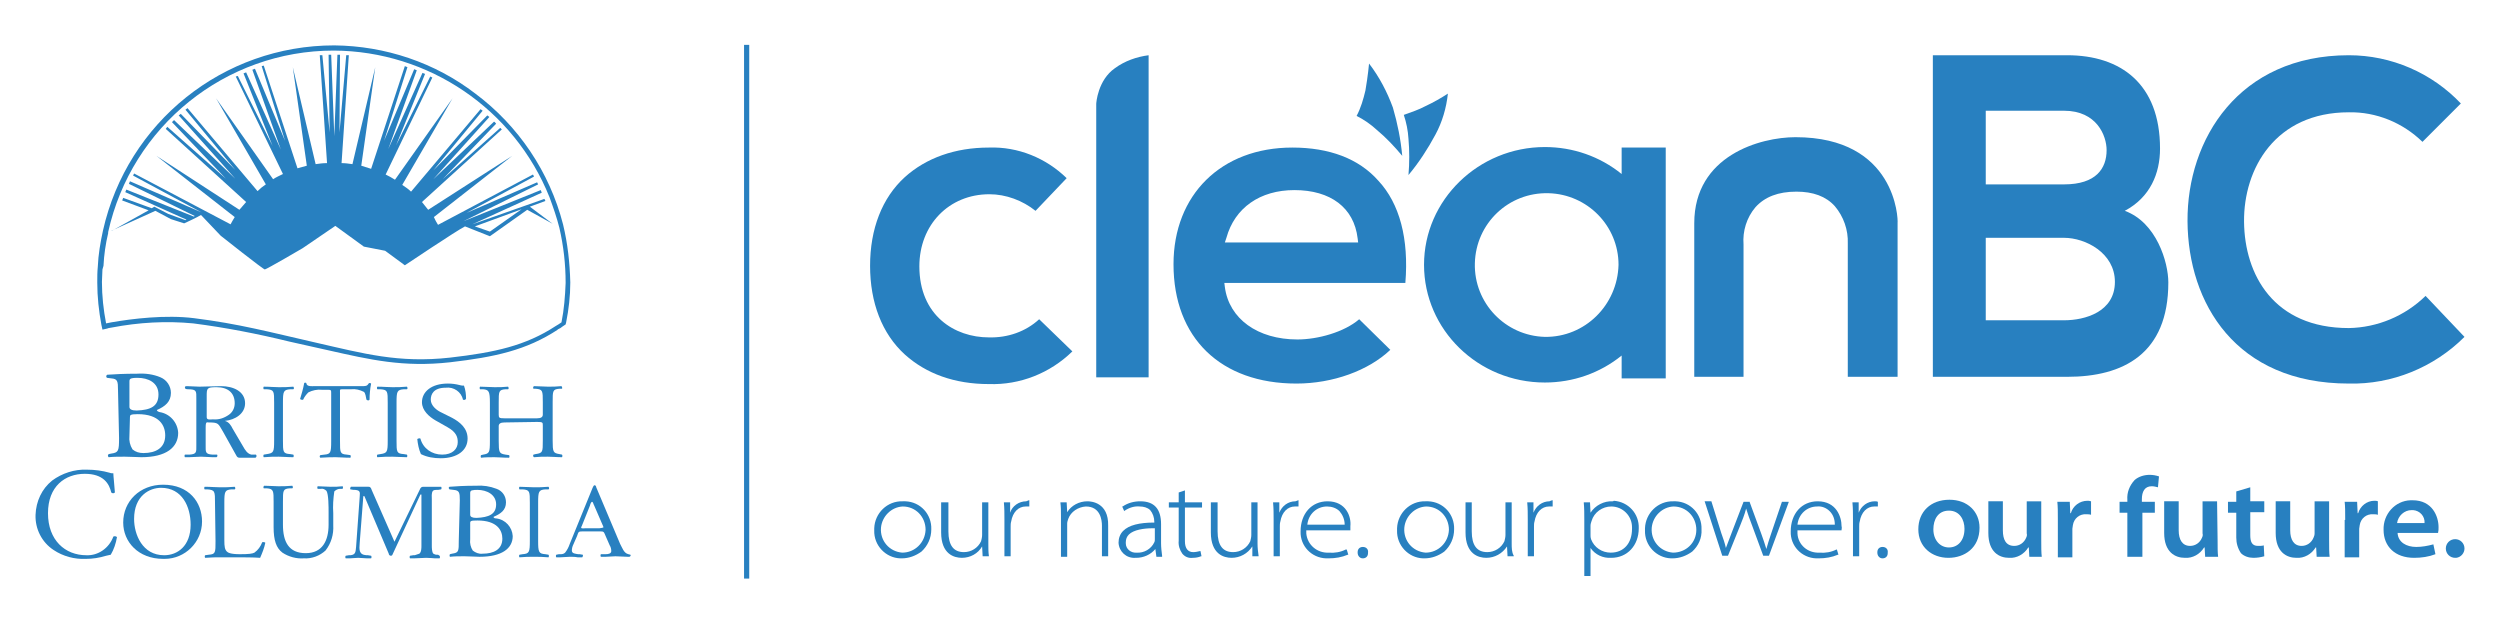 <?xml version="1.0" encoding="UTF-8"?>
<svg xmlns="http://www.w3.org/2000/svg" width="482" height="120.2" version="1.1" viewBox="0 0 482 120.2">
  <defs>
    <style>
      .cls-1 {
        fill: #2880c0;
      }
    </style>
  </defs>
  <!-- Generator: Adobe Illustrator 28.7.0, SVG Export Plug-In . SVG Version: 1.2.0 Build 136)  -->
  <g>
    <g id="Layer_1">
      <g>
        <rect class="cls-1" x="143.453" y="8.65" width="1" height="102.9"/>
        <path class="cls-1" d="M346.153,26.45c-6.7,0-19.5,3.5-19.5,16.6v29.6h9.5v-25.5c-.2-2.6.6-5.2,2.3-7.2,1.8-2,4.4-3,7.9-3,3.2,0,5.7.9,7.4,2.8,1.7,2,2.6,4.6,2.5,7.2v25.7h9.6v-29.7c.1-.7-.3-16.5-19.7-16.5Z"/>
        <path class="cls-1" d="M416.453,28.65c0,4.8-1.9,9.4-6.8,12,6.1,2.2,8.4,9.9,8.4,13.8,0,13.8-8.7,18.2-19.5,18.2h-25.9V10.65h25.9c10.3,0,17.9,5.5,17.9,18ZM382.853,35.55h15.1c6.2,0,8.2-3.1,8.2-6.6,0-2.8-1.9-7.6-8.2-7.6h-15.1v14.2ZM382.853,61.75h15.1c4,0,9.8-1.6,9.8-7.4,0-5.6-5.7-8.5-9.8-8.5h-15.1v15.9Z"/>
        <path class="cls-1" d="M190.653,65.05c-6.6,0-13.4-4.2-13.4-13.7,0-8,5.7-13.9,13.5-13.9,3.2,0,6.4,1.2,8.9,3.2l6-6.3c-4-3.9-9.4-6.1-15-5.9-6.5,0-12.1,2-16.2,5.7-4.4,4-6.7,10-6.7,17.1s2.3,13.1,6.7,17.1c4.1,3.7,9.6,5.7,16.2,5.7,6,.2,11.8-2.1,16.1-6.3l-6.4-6.2c-2.6,2.4-6.1,3.6-9.7,3.5Z"/>
        <path class="cls-1" d="M249.153,28.45c-13.7,0-22.9,9.1-22.9,22.5,0,14.2,9.1,23,23.7,23,7,0,13.9-2.5,18.1-6.5l-6-5.9c-2.9,2.5-8,3.9-11.9,3.9-7.7,0-13.2-4-14-10.1l-.1-.8h34.9c.7-8.5-1.1-15.3-5.2-19.7-3.8-4.3-9.5-6.4-16.6-6.4ZM236.153,46.75l.3-.9c1.6-5.8,6.5-9.2,13.1-9.2,7,0,11.5,3.4,12.2,9.3l.1.8s-25.7,0-25.7,0Z"/>
        <path class="cls-1" d="M211.353,20.05v52.7h10.1V10.65c-2.3.3-4.6,1.1-6.5,2.5-3.3,2.3-3.6,6.7-3.6,6.9Z"/>
        <path class="cls-1" d="M312.653,33.55c-4.2-3.4-9.4-5.2-14.8-5.2-12.8,0-23.3,10.2-23.3,22.7s10.4,22.7,23.3,22.7c5.4,0,10.6-1.8,14.8-5.2v4.4h8.5V28.45h-8.5v5.1ZM297.853,64.95c-7.6-.2-13.7-6.5-13.5-14.2s6.5-13.7,14.2-13.5c7.5.2,13.5,6.3,13.5,13.8-.2,7.8-6.5,14-14.2,13.9h0Z"/>
        <path class="cls-1" d="M475.153,64.95c-5.9,5.9-14,9.2-22.3,9-21.8,0-31-15.5-31.1-31.3s9.9-32,31.1-32c8.2,0,16,3.4,21.6,9.3l-7.4,7.4c-3.8-3.7-8.9-5.8-14.2-5.7-14.2,0-20.3,10.9-20.2,21.1s5.7,20.5,20.2,20.5c5.5-.1,10.8-2.3,14.8-6.2l7.5,7.9Z"/>
        <path class="cls-1" d="M271.553,33.75c.2-2.3.2-4.7,0-7-.1-1.6-.4-3.1-.9-4.6,1.4-.5,2.9-1,4.2-1.7,1.5-.7,2.9-1.5,4.3-2.4-.3,2.8-1.1,5.5-2.4,7.9-1.5,2.8-3.2,5.4-5.2,7.8"/>
        <path class="cls-1" d="M270.353,30.05c-1.5-1.8-3.1-3.5-4.9-5-1.2-1.1-2.5-2-3.9-2.7.8-1.5,1.3-3.2,1.7-4.9.5-2.9.7-5.2.7-5.2,2,2.6,3.5,5.5,4.6,8.5.9,3.1,1.5,6.1,1.8,9.3"/>
        <path class="cls-1" d="M174.053,96.65c-3-.1-5.4,2.3-5.5,5.2v.4c-.1,2.9,2.2,5.3,5,5.4h.3c1.4,0,2.7-.5,3.8-1.3,1.2-1.1,1.9-2.6,1.9-4.3.1-2.9-2.1-5.3-5-5.4-.2,0-.4,0-.5,0ZM173.953,106.55h0c-2.5-.2-4.3-2.3-4.1-4.8.2-2.2,2-4,4.2-4.1,2.5,0,4.4,2,4.4,4.5-.1,2.5-2.1,4.4-4.5,4.4h0Z"/>
        <path class="cls-1" d="M190.553,104.75v-7.9h-1.2v6.3c0,.4-.1.8-.2,1.2-.6,1.3-1.9,2.1-3.3,2.1-2,0-3-1.3-3-4v-5.6h-1.4v5.8c0,4.2,2.5,4.9,4,4.9,1.6,0,3.1-.8,3.9-2.2l.1,1.9h1.2v-.1c-.1-.7-.1-1.5-.1-2.4Z"/>
        <path class="cls-1" d="M197.853,96.65c-1.4,0-2.7.9-3.1,2.2v-2h-1.2v.1c.1,1,.1,2.1.1,3.3v7h1.2v-5.7c0-.3,0-.7.1-1,.3-1.8,1.4-2.9,2.8-2.9h.7v-1.2h-.1c-.2.1-.3.1-.5.2Z"/>
        <path class="cls-1" d="M209.653,96.65c-1.6,0-3.1.8-3.9,2.1l-.1-1.9h-1.2v.1c.1.8.1,1.5.1,2.5v7.9h1.2v-6.4c0-.3.1-.6.2-.9.5-1.4,1.9-2.3,3.4-2.4,2.8,0,3.1,2.6,3.1,3.7v5.9h1.2v-5.9c.1-4.5-3.3-4.7-4-4.7Z"/>
        <path class="cls-1" d="M223.853,104.75v-3.7c0-2.9-1.3-4.4-4-4.4-1.2,0-2.4.3-3.4,1h-.1l.4.9.1-.1c.9-.6,1.9-.9,2.9-.8h0c.7,0,1.5.2,2,.7.5.6.8,1.4.8,2.3v.1c-2.9,0-4.9.5-6,1.6-.6.6-.9,1.4-.9,2.3.1,1.7,1.5,3,3.2,2.9h.2c1.4,0,2.8-.6,3.7-1.7l.2,1.5h1.1v-.2c-.1-.8-.2-1.6-.2-2.4ZM222.653,101.85v2.1c0,.2,0,.4-.1.6-.6,1.3-2,2.1-3.4,2-1.1.1-2.1-.7-2.1-1.8v-.2c0-.6.2-1.1.6-1.5.9-.9,2.9-1.2,4.5-1.2h.5Z"/>
        <path class="cls-1" d="M228.453,94.55l-1.2.4v1.9h-1.9v1h1.9v6.4c-.1.9.2,1.8.7,2.5.5.6,1.2.9,2,.8.6,0,1.1-.1,1.6-.3h.1l-.2-1h-.1c-.4.1-.9.2-1.3.2-1,0-1.6-.7-1.6-2.1v-6.5h3.3v-1h-3.3v-2.3Z"/>
        <path class="cls-1" d="M242.453,104.75v-7.9h-1.2v6.3c0,.4-.1.8-.2,1.2-.6,1.3-1.9,2.1-3.3,2.1-2,0-3-1.3-3-4v-5.6h-1.3v5.8c0,4.2,2.5,4.9,4,4.9,1.6,0,3.1-.8,4-2.2v1.9h1.2v-.1c-.1-.7-.2-1.5-.2-2.4Z"/>
        <path class="cls-1" d="M249.753,96.65c-1.4,0-2.6.9-3.1,2.2v-2h-1.2v.1c.1,1,.1,2.1.1,3.3v7h1.2v-5.7c0-.3,0-.7.1-1,.3-1.8,1.4-2.9,2.8-2.9h.7v-1.2h-.1c-.1.1-.3.1-.5.2Z"/>
        <path class="cls-1" d="M255.953,96.65c-3.1,0-5.2,2.4-5.2,5.8-.1,2.8,2.1,5.1,4.9,5.2h.5c1.3,0,2.5-.2,3.7-.7h.1l-.3-1h-.2c-1,.5-2.1.7-3.3.6-2.2.1-4.1-1.5-4.3-3.7v-.6h8.5v-.8c.2-1.8-.8-4.8-4.4-4.8ZM252.053,101.15c.2-2,1.8-3.5,3.8-3.5.9,0,1.8.3,2.4.9.6.7,1,1.6,1,2.6h-7.2Z"/>
        <path class="cls-1" d="M262.753,105.45c-.6,0-1,.4-1,1v.1c0,.3.1.6.3.8.2.2.4.3.7.3h0c.6,0,1-.4,1-1v-.1c.1-.6-.3-1.1-1-1.1q.1,0,0,0Z"/>
        <path class="cls-1" d="M274.853,96.65c-3-.1-5.4,2.3-5.5,5.2v.4c-.1,2.9,2.2,5.3,5,5.4h.3c1.4,0,2.7-.5,3.8-1.3,1.2-1.1,1.9-2.6,1.9-4.3.1-2.9-2.1-5.3-5-5.4-.2,0-.3,0-.5,0ZM274.853,106.55h0c-2.5-.2-4.3-2.3-4.1-4.8.2-2.2,2-4,4.2-4.1,2.5,0,4.4,2,4.4,4.5-.1,2.5-2.1,4.4-4.5,4.4h0Z"/>
        <path class="cls-1" d="M291.453,104.75v-7.9h-1.2v6.3c0,.4-.1.8-.2,1.2-.6,1.3-1.9,2.1-3.3,2.1-2,0-3-1.3-3-4v-5.6h-1.2v5.8c0,4.2,2.5,4.9,4,4.9,1.6,0,3.1-.8,4-2.2l.1,1.9h1.2v-.1c-.4-.7-.4-1.5-.4-2.4Z"/>
        <path class="cls-1" d="M298.753,96.65c-1.4,0-2.6.9-3.1,2.2v-2h-1.2v.1c.1,1,.1,2.1.1,3.3v7h1.2v-5.7c0-.3,0-.7.1-1,.3-1.8,1.4-2.9,2.8-2.9h.7v-1.2h-.1c-.2.1-.4.1-.5.2Z"/>
        <path class="cls-1" d="M310.953,96.65c-1.7-.1-3.4.8-4.3,2.2l-.1-2h-1.2v.1c.1,1,.1,2.1.1,3.3v10.8h1.2v-5.4c.9,1.3,2.4,2,4,1.9,3.1,0,5.3-2.4,5.3-5.7.1-2.8-2-5.1-4.8-5.3-.1.1-.2.1-.2.1ZM310.653,97.65c2.2,0,4,1.8,4,4v.3c0,2.8-1.6,4.6-4.1,4.6-1.7,0-3.2-1-3.8-2.6-.1-.3-.1-.5-.1-.8v-1.8c0-.3.1-.6.2-.9.5-1.7,2.1-2.8,3.8-2.8h0Z"/>
        <path class="cls-1" d="M322.653,96.65c-3-.1-5.4,2.3-5.5,5.2v.4c-.1,2.9,2.2,5.3,5,5.4h.3c1.4,0,2.7-.5,3.8-1.3,1.2-1.1,1.9-2.6,1.8-4.3.1-2.9-2.1-5.3-5-5.4-.1,0-.3,0-.4,0ZM322.553,106.55h0c-2.5-.2-4.3-2.3-4.1-4.8.2-2.2,2-4,4.2-4.1,2.5,0,4.4,2,4.4,4.5s-2,4.4-4.5,4.4h0Z"/>
        <path class="cls-1" d="M341.453,102.95c-.4,1.2-.7,2.1-.9,2.9-.3-1-.6-1.9-1-3l-2.2-6v-.1h-1.2l-2.3,6c-.4,1.1-.8,2.1-1.1,2.9-.2-.9-.5-1.8-.9-2.9l-1.9-6.1h-1.3l3.4,10.5h1.1l2.3-5.7c.4-1,.9-2.2,1.2-3.4.3,1,.7,2.1,1.2,3.4l2.1,5.7h1.1l3.8-10.3v-.1h-1.3l-2.1,6.2Z"/>
        <path class="cls-1" d="M350.453,96.65c-3.1,0-5.2,2.4-5.2,5.8-.1,2.8,2.1,5.1,4.9,5.2h.5c1.3,0,2.5-.2,3.7-.7h.1l-.3-1h-.1c-1,.5-2.1.7-3.3.6-2.2.1-4.1-1.5-4.2-3.7v-.6h8.5v-.1c0-.2.1-.4,0-.7,0-1.8-1-4.8-4.6-4.8ZM346.553,101.15c.2-2,1.8-3.5,3.8-3.5.9-.1,1.8.3,2.4.9.7.7,1,1.6,1,2.6h-7.2Z"/>
        <path class="cls-1" d="M362.053,96.75h0c-.2-.1-.4-.1-.6-.1-1.4,0-2.6.9-3.1,2.2v-2h-1.2v.1c.1,1,.1,2.1.1,3.3v7h1.2v-5.7c0-.3,0-.7.1-1,.3-1.8,1.4-2.9,2.8-2.9h.7v-.9Z"/>
        <path class="cls-1" d="M362.953,105.45c-.6,0-1,.4-1,1v.1c0,.3.1.6.3.8.2.2.4.3.7.3h0c.6,0,1-.4,1-1v-.1c.1-.6-.3-1.1-1-1.1q.1,0,0,0Z"/>
        <path class="cls-1" d="M375.653,107.55c-3.2,0-5.8-2.1-5.8-5.5s2.4-5.7,6-5.7c3.5,0,5.8,2.3,5.8,5.4,0,3.9-2.9,5.8-6,5.8h0ZM375.753,105.55c1.7,0,3-1.3,3-3.6,0-1.7-.9-3.5-3-3.5s-3,1.7-3,3.6c0,2.1,1.3,3.5,3,3.5Z"/>
        <path class="cls-1" d="M393.553,104.15c0,1.3,0,2.4.1,3.2h-2.4l-.1-1.8h-.1c-.8,1.3-2.2,2.1-3.7,2-1.9,0-4-1.1-4-4.8v-6.1h2.8v5.6c0,1.8.6,3,2.2,3,1,0,1.9-.6,2.3-1.6.1-.2.2-.5.1-.8v-6.2h2.8v7.5Z"/>
        <path class="cls-1" d="M396.753,100.25c0-1.6,0-2.6-.1-3.5h2.4l.1,2.2h.1c.4-1.4,1.7-2.4,3.2-2.4.2,0,.4,0,.7.1v2.6c-.3-.1-.6-.1-.9-.1-1.3-.1-2.4.8-2.6,2.1,0,.2-.1.5-.1.7v5.5h-2.8v-7.2Z"/>
        <path class="cls-1" d="M410.153,107.35v-8.5h-1.5v-2.1h1.5v-.4c-.1-1.4.4-2.7,1.4-3.8.8-.7,1.9-1,2.9-1,.6,0,1.2.1,1.8.3l-.2,2.1c-.4-.1-.8-.2-1.2-.2-1.4,0-1.9,1.1-1.9,2.5v.5h2.5v2.1h-2.4v8.5h-2.9Z"/>
        <path class="cls-1" d="M427.553,104.15c0,1.3,0,2.4.1,3.2h-2.5l-.1-1.8h-.1c-.8,1.3-2.2,2.1-3.7,2-1.9,0-4-1.1-4-4.8v-6.1h2.8v5.6c0,1.8.7,3,2.2,3,1,0,1.9-.6,2.3-1.6.1-.2.2-.5.1-.8v-6.2h2.8l.1,7.5Z"/>
        <path class="cls-1" d="M433.853,93.95v2.7h2.7v2.1h-2.7v4.4c0,1.3.3,2.1,1.5,2.1.4,0,.8,0,1.1-.1l.1,2.1c-.7.2-1.4.3-2.1.3-.9,0-1.8-.3-2.4-.9-.6-.9-.9-1.9-.9-3v-4.8h-1.6v-2.1h1.6v-2l2.7-.8Z"/>
        <path class="cls-1" d="M449.053,104.15c0,1.3,0,2.4.1,3.2h-2.5l-.1-1.8h-.1c-.8,1.3-2.2,2.1-3.7,2-1.9,0-4-1.1-4-4.8v-6.1h2.8v5.6c0,1.8.7,3,2.2,3,1,0,1.9-.6,2.3-1.6.1-.2.2-.5.2-.8v-6.2h2.8v7.5Z"/>
        <path class="cls-1" d="M452.153,100.25c0-1.6,0-2.6-.1-3.5h2.4l.1,2.2h.1c.4-1.4,1.7-2.4,3.1-2.4.2,0,.5,0,.7.1v2.6c-.3-.1-.6-.1-.9-.1-1.3-.1-2.4.8-2.6,2.1,0,.2-.1.5-.1.7v5.5h-2.8v-7.2h.1Z"/>
        <path class="cls-1" d="M462.253,102.75c.1,1.8,1.7,2.7,3.6,2.7,1.1,0,2.2-.2,3.3-.5l.4,1.9c-1.3.5-2.7.7-4.1.7-3.7,0-5.9-2.2-5.9-5.4-.1-3,2.2-5.6,5.2-5.7h.4c3.8,0,5,3.1,5,5.2,0,.4,0,.7-.1,1.1h-7.8ZM467.453,100.85c.1-1.3-.9-2.4-2.2-2.5h-.3c-1.4,0-2.6,1.1-2.8,2.5h5.3Z"/>
        <path class="cls-1" d="M473.353,107.55c-1,0-1.8-.8-1.8-1.8s.8-1.8,1.8-1.8,1.8.8,1.8,1.8h0c0,.9-.7,1.7-1.6,1.8,0,0-.1,0-.2,0Z"/>
        <path class="cls-1" d="M22.753,75.25c0-1.8-.1-2.2-1.3-2.3l-.8-.1c-.2-.1-.2-.3-.1-.5l.1-.1c1.4-.1,3.3-.2,5.8-.2,1.5-.1,3.1.1,4.5.7,1.2.5,2,1.7,2,3,0,1.7-1.1,2.6-2.7,3.3,0,.2.2.3.5.4,2,.3,3.5,2,3.6,4,0,2.8-2.3,4.7-7.1,4.7-.8,0-2.1-.1-3.2-.1s-2.1,0-3.1.1c-.2-.2-.2-.4,0-.6l.5-.1c1.4-.2,1.5-.5,1.5-3l-.2-9.2ZM24.953,78.45q0,.7,1.4.7c2.7-.1,4.2-.8,4.2-3.1s-2-3.2-4-3.2c-.4,0-.8,0-1.2.1-.3.1-.4.2-.4.6v4.9ZM24.953,84.05c-.1.9.1,1.8.6,2.6.6.5,1.3.7,2.1.7,2.4,0,4.2-1,4.2-3.4,0-1.9-1.1-4.1-5.3-4.1-1.5,0-1.5.2-1.5.6l-.1,3.6Z"/>
        <path class="cls-1" d="M52.853,77.65c0-2.2,0-2.5-1.4-2.6h-.6c-.1-.1-.1-.4,0-.5,1.2,0,1.9.1,2.9.1s1.7,0,2.8-.1c.1.1.2.4,0,.5h-.6c-1.3.1-1.4.4-1.4,2.6v7.3c0,2.2,0,2.5,1.4,2.6l.6.1c.1.1.1.4,0,.5-1.2,0-1.9-.1-2.8-.1s-1.7,0-2.9.1c-.1-.1-.1-.4,0-.5h0l.6-.1c1.3-.2,1.4-.4,1.4-2.6v-7.3Z"/>
        <path class="cls-1" d="M65.553,85.05c0,2.2,0,2.5,1.3,2.6l.7.1c.1.1.1.4,0,.5-1.2,0-2-.1-2.8-.1s-1.6,0-3,.1c-.1-.1-.2-.3,0-.5h0l.8-.1c1.2-.1,1.3-.4,1.3-2.6v-9.2c0-.6,0-.7-.6-.7h-1.2c-.9-.1-1.8.1-2.6.5-.4.4-.8.9-1,1.4-.2.1-.4,0-.6-.1.3-1,.6-2,.8-3.1.1-.1.3-.1.4,0,.1.7.8.6,1.8.6h8.6c1.2,0,1.3,0,1.7-.6.1,0,.3,0,.4.1-.2,1-.3,2.1-.3,3.1-.1.2-.4.2-.6,0-.1-.5-.2-1.3-.5-1.5-.8-.4-1.6-.6-2.5-.5h-1.5c-.7,0-.6,0-.6.7v9.3Z"/>
        <path class="cls-1" d="M74.753,77.65c0-2.2,0-2.5-1.4-2.6h-.6c-.1-.1-.1-.4,0-.5,1.2,0,1.9.1,2.9.1s1.7,0,2.8-.1c.1.1.2.4,0,.5h-.6c-1.3.1-1.4.4-1.4,2.6v7.3c0,2.2,0,2.5,1.4,2.6l.6.1c.1.1.1.4,0,.5-1.1,0-1.9-.1-2.8-.1s-1.7,0-2.9.1c-.1-.1-.1-.4,0-.5l.6-.1c1.3-.2,1.4-.4,1.4-2.6v-7.3Z"/>
        <path class="cls-1" d="M84.953,88.35c-1.3,0-2.6-.2-3.8-.8-.4-.9-.6-1.9-.7-2.9.1-.1.5-.2.6-.1.5,1.9,2.2,3.1,4.2,3.1s3-1.1,3-2.4c0-.9-.2-1.9-2-2.9l-2.3-1.3c-1.2-.7-2.6-1.9-2.6-3.5,0-2,1.8-3.6,5-3.6.8,0,1.5.1,2.3.3.3.1.6.1.8.1.3.8.4,1.7.4,2.5-.1.3-.4.3-.6.2-.3-1.5-1.8-2.5-3.3-2.3-2.4,0-2.9,1.3-2.9,2.3,0,1.2,1.2,2.1,2.1,2.5l2,1c1.5.8,3,2,3,4,0,2.3-2,3.8-5.2,3.8Z"/>
        <path class="cls-1" d="M97.253,81.45q-1.1,0-1.1.7v2.9c0,2.2.1,2.4,1.3,2.6l.7.1c.1.1.1.4,0,.5-1.2,0-2-.1-2.8-.1s-1.7,0-2.6.1c-.1-.1-.1-.4,0-.5l.4-.1c1.2-.2,1.3-.4,1.3-2.6v-7.4c0-2.2-.2-2.5-1.3-2.6h-.6c-.1-.1-.1-.4,0-.5,1.1,0,1.8.1,2.8.1s1.6,0,2.6-.1c.1.1.2.4,0,.5h-.5c-1.3.1-1.3.4-1.3,2.6v2.3c0,.6.1.7,1.1.7h6.3q1.1,0,1.1-.7v-2.4c0-2.2,0-2.5-1.4-2.6h-.4c-.1-.1-.1-.4.1-.5,1,0,1.8.1,2.7.1s1.6,0,2.6-.1c.1.1.2.4.1.5h-.5c-1.3.1-1.3.4-1.3,2.6v7.4c0,2.2.1,2.4,1.3,2.6l.5.1c.1.1.1.4,0,.5-1.1,0-1.8-.1-2.7-.1s-1.7,0-2.7.1c-.2-.1-.2-.4-.1-.5l.4-.1c1.4-.2,1.4-.4,1.4-2.6v-2.9c0-.6,0-.7-1.1-.7l-6.3.1Z"/>
        <path class="cls-1" d="M10.053,92.65c1.9-1.4,4.3-2.2,6.7-2.1,1.5,0,3,.2,4.4.6.2.1.5.1.7.1,0,.6.2,2.1.3,3.7-.2.2-.5.2-.7,0-.4-1.7-1.5-3.6-5.1-3.6-3.8,0-7.1,2.4-7.1,7.6s3.3,8.1,7.4,8.1c2.3.1,4.4-1.4,5.2-3.6.2-.1.5-.1.7.1-.2,1.2-.6,2.4-1.2,3.4-.3.1-.6.1-.9.2-1.3.4-2.6.6-3.9.6-2.2.1-4.4-.5-6.2-1.7-2.3-1.5-3.6-4.1-3.5-6.8.1-2.6,1.2-5,3.2-6.6Z"/>
        <path class="cls-1" d="M23.753,100.75c0-4.1,3.2-7.3,7.7-7.3,5,0,7.5,3.4,7.5,7.1,0,4-3.3,7.2-7.2,7.2h-.3c-4.8,0-7.7-3.3-7.7-7ZM36.753,101.15c0-3.4-1.6-7.1-5.7-7.1-2.2,0-5.2,1.5-5.2,6,0,3,1.6,7,5.8,7,2.6,0,5.1-1.8,5.1-5.9h0Z"/>
        <path class="cls-1" d="M63.353,98.95c0-1.3,0-3.6-.4-4.3-.3-.3-.7-.5-1.1-.4h-.6c-.1-.1-.1-.4,0-.5.8,0,1.6.1,2.5.1s1.5,0,2.3-.1c.1.1.1.3,0,.5h-.5c-.4,0-.8.2-1.1.5-.2,1.4-.3,2.8-.2,4.2v2.3c.1,1.8-.4,3.5-1.5,4.9-1.1,1-2.6,1.6-4.2,1.5-1.4.1-2.9-.3-4.1-1.1-1.2-.9-1.7-2.4-1.7-4.9v-4.9c0-2.1,0-2.5-1.3-2.6h-.6c-.1-.1-.1-.4.1-.5,1.1,0,1.8.1,2.7.1s1.6,0,2.7-.1c.1.1.2.4,0,.5h-.5c-1.3.1-1.3.4-1.3,2.6v4.4c0,3.3,1.1,5.5,4.4,5.5,3.2,0,4.4-2.4,4.4-5.5v-2.2Z"/>
        <path class="cls-1" d="M88.653,96.45c0-1.5-.1-1.9-1.2-2l-.8-.1c-.1-.1-.2-.3-.1-.4l.1-.1c1.3-.1,2.9-.2,5.1-.2,1.4-.1,2.7.1,4,.6,1.1.4,1.8,1.4,1.8,2.6,0,1.5-1,2.2-2.4,2.8,0,.2.2.3.5.3,1.8.2,3.1,1.7,3.2,3.4,0,2.4-2.1,4-6.4,4-.7,0-1.9-.1-2.9-.1s-1.9,0-2.8.1c-.1-.1-.1-.4,0-.5l.4-.1c1.3-.2,1.3-.4,1.3-2.6l.2-7.7ZM90.653,99.25q0,.6,1.2.6c2.4-.1,3.8-.7,3.8-2.6s-1.8-2.8-3.6-2.8c-.4,0-.7,0-1.1.1-.2.1-.3.2-.3.5v4.2ZM90.653,103.95c-.1.8.1,1.6.5,2.2.5.4,1.2.7,1.9.6,2.1,0,3.8-.8,3.8-2.9,0-1.6-1-3.5-4.8-3.5-1.3,0-1.4.1-1.4.5v3.1Z"/>
        <path class="cls-1" d="M49.353,87.65h-.9c-.8-.2-1.2-.9-1.6-1.6l-2-3.4c-.3-.6-.7-1.3-1.5-1.5,2-.2,3.9-1.4,3.9-3.4,0-2.3-2.3-3.3-4.6-3.3-1.4,0-2.8.1-4.2.1-.8,0-1.6-.1-2.4-.1-.4,0-.4.1-.4.3s.2.3.6.3c1.7,0,1.6.4,1.6,1.8v9c0,1.3.1,1.7-1.3,1.8h-.9c-.1.1-.1.4,0,.5h.8c.8,0,1.5-.1,2.3-.1s1.5.1,2.2.1h.8c.2-.1.2-.4.1-.5h-.9c-1.4-.1-1.3-.5-1.3-1.8v-3.4c0-.2,0-.7.1-.9s.3-.1.5-.1c1.9,0,1.8.2,2.7,1.7l2.4,4.3c.2.3.3.8.8.8h3.1c.2-.1.3-.4.1-.6.1,0,0,0,0,0ZM41.053,80.85c-.4,0-1.2.2-1.2-.4v-4c0-1.6,0-1.8,1.9-1.8,2.2,0,3.5,1.1,3.5,3.1,0,.9-.4,1.7-1.1,2.2-1,.7-2,1-3.1.9Z"/>
        <path class="cls-1" d="M41.453,96.95c0-2.2,0-2.5-1.5-2.6h-.5c-.1-.1-.1-.4,0-.5,1.3,0,2,.1,3,.1s1.7,0,2.8-.1c.1.1.2.4,0,.5h-.6c-1.3.1-1.4.4-1.4,2.6v7.2c0,1.3.1,1.8.5,2.2.2.2.7.5,2.5.5s2.4-.1,2.8-.3c.7-.5,1.2-1.2,1.5-2,.1-.1.6,0,.6.1-.2,1-.6,2-1,2.9-1.2-.1-3.3-.1-5.6-.1h-2c-1,0-1.7,0-3,.1-.1-.1-.1-.4,0-.5l.7-.1c1.3-.1,1.3-.4,1.3-2.6l-.1-7.4Z"/>
        <path class="cls-1" d="M102.153,96.95c0-2.2,0-2.5-1.4-2.6h-.6c-.1-.1-.1-.4,0-.5,1.1,0,1.9.1,2.8.1s1.6,0,2.8-.1c.1.1.2.4,0,.5h-.6c-1.3.1-1.4.4-1.4,2.6v7.3c0,2.2.1,2.5,1.4,2.6l.6.1c.1.1.1.4,0,.5-1.1-.1-1.9-.1-2.8-.1s-1.7,0-2.8.1c-.1-.1-.1-.4,0-.5l.6-.1c1.3-.1,1.4-.4,1.4-2.6v-7.3Z"/>
        <path class="cls-1" d="M84.453,106.95h-.3c-.2,0-.4-.1-.6-.2-.3-.3-.3-1.2-.3-1.5v-9c0-.4-.1-1.2.2-1.6.2-.2.5-.2.7-.2h.3l.6-.1c.1-.1.1-.4,0-.5h-3.3c-.3,0-.5,0-.7.3l-5,10.3-4.4-10c-.1-.3-.2-.6-.6-.6h-3.4c-.1.1-.2.4-.1.5l.6.1h.3c.9.1,1,.3.9,1.3l-.7,9.7c-.1,1-.1,1.5-1.1,1.6h-.3l-.6.1c-.1.1-.1.4,0,.5h.8c.5,0,1-.1,1.6-.1s1.1.1,1.7.1h.8c.1-.1.1-.4,0-.5l-.6-.1h-.3c-1.5-.1-1.4-1.1-1.3-2.4l.7-9h.2l4.7,11.1c0,.1.1.4.4.4s.3-.2.4-.4l5.3-11.4h.2v9.9c0,.4,0,1.2-.4,1.5-.3.1-.6.2-.9.3h-.3l-.6.1c-.1.1-.1.4,0,.5h.8c.8,0,1.6-.1,2.3-.1.6,0,1.7.1,1.7.1h.9c.1-.1.1-.4,0-.5h0l-.3-.2Z"/>
        <path class="cls-1" d="M121.553,106.95h0l-.4-.1c-.9-.2-1.2-1.3-1.6-2l-4.6-10.9c0-.1-.1-.4-.3-.4s-.3.3-.4.5l-4.4,10.8c-.2.6-.5,1.2-.9,1.7-.2.2-.5.3-.8.3h-.4l-.5.1c-.1.1-.1.4,0,.5h.8c.6,0,1.2-.1,1.8-.1s1,0,1.5.1h.9c.1-.1.2-.4.1-.5l-.6-.1h-.3c-.5-.1-1.2-.1-1.2-.7,0-.4.1-.8.3-1.2l.7-1.6c.3-.8.2-.9,1.1-.9h3.1c1.1,0,.9,0,1.4,1.1l.7,1.6c.2.3.3.7.3,1.1,0,.5-.6.6-1.1.6h-.9c-.1.1-.1.4,0,.5h.9c.6,0,1.3-.1,1.9-.1.8,0,1.6.1,2.4.1h.3c.2-.1.3-.2.2-.4ZM115.553,101.85h-2.7c-.1,0-.8.1-.8-.1,0-.1,0-.2.1-.3l1.6-4c0-.1.2-.7.4-.7s.3.6.4.7l1.6,3.7s.2.4.2.5-.7.2-.8.2h0Z"/>
        <path class="cls-1" d="M18.853,51.45c.1-2.4.5-4.7,1-7,4.7-20.9,23.2-35.7,44.6-35.7,9.8.1,19.4,3.3,27.2,9.3,8.3,6.2,14.3,15.1,16.9,25.2h0c.9,3.7,1.3,7.4,1.4,11.2,0,2.6-.3,5.2-.8,7.7l-.1.4-.6.4-.4.3h0l-.6.3h.1c-6.1,4-12.2,5.3-20.8,6.3-9,1-15.4-.5-23.4-2.3l-7.6-1.7c-6.1-1.5-12.3-2.7-18.5-3.5-5.2-.5-10.5-.2-15.7.8h0l-.6.1-.3.1-.9.2-.2-.9c-.5-2.7-.8-5.4-.8-8.2,0-1.1,0-2,.1-3h0ZM19.753,51.95c0,.8-.1,1.6-.1,2.4,0,2.7.3,5.4.8,8h0l1-.2h0c4-.7,10.5-1.5,16-.8,8.7,1.1,14.2,2.6,23.4,4.7,9.2,2.1,16,4,25.9,2.9,8.7-1,14.6-2.3,20.4-6.1h0l.5-.3.6-.4c.5-2.5.7-5,.8-7.6h0c0-3.6-.4-7.1-1.2-10.6h0c-.5-2-1.2-4-1.9-5.9-6.8-17-23.3-28.2-41.6-28.3-20.9,0-39,14.6-43.5,35h0v.2h0c-.5,2.1-.8,4.2-.9,6.3l-.2.7Z"/>
        <path class="cls-1" d="M94.453,44.65l-2.9-1,9-3.3-6.1,4.3ZM101.653,40.45l4.9,2.7-4.4-3.3,3-1.1c-.1-.2-.1-.3-.2-.4l-13.9,4.9,13.4-6.1-.2-.5-14.9,6,14.4-7.1-.2-.4-13.6,5.9,13-7c-.1-.2-.1-.3-.2-.4l-18.3,9.7c-.3-.5-.6-1-.8-1.5l15.1-11.8-16.2,10.4c-.4-.5-.8-1-1.2-1.5l15.4-14c-.1-.1-.2-.2-.3-.3l-11.1,9.9,10.3-10.7c-.1-.1-.2-.3-.4-.4l-11.7,11.1,10.8-12-.4-.3-10.4,10.6,9.5-11.5-.4-.3-13.4,15.9c-.5-.5-1.1-.9-1.7-1.3l9.7-16.7-11.1,15.7c-.6-.4-1.2-.7-1.8-1l9-18.7-.4-.2-6.6,13.3,5.6-13.8-.5-.2-6.6,14.7,5.5-15.2-.5-.2-5.8,13.8,4.5-14.2-.5-.2-6.5,19.8c-.6-.2-1.3-.4-1.9-.6l2.7-19-4.4,18.7c-.7-.1-1.4-.2-2.1-.2l1.4-20.8h-.5l-1.3,14.9.1-15h-.5l-.6,15.7-.6-15.7h-.5l.2,15-1.4-14.9h-.5l1.4,20.8c-.8,0-1.5.1-2.2.2l-4.4-18.7,2.7,19c-.6.2-1.2.3-1.8.5l-6.5-19.8-.4.1,4.5,14.4-5.8-13.9-.5.2,5.5,15.4-6.7-14.9-.5.2,5.6,14-6.7-13.5-.4.1,9.1,18.8c-.6.3-1.3.6-1.9,1l-11-15.6,9.6,16.6c-.6.4-1.1.8-1.6,1.3l-13.5-16-.4.3,9.6,11.6-10.5-10.8-.4.3,10.9,12.2-11.8-11.3-.4.4,10.4,10.9-11.3-10-.3.4,15.5,14.1c-.4.5-.9,1-1.3,1.5l-16-10.4,15.1,11.8c-.3.5-.6,1-.8,1.4l-18.6-9.8-.2.4,13.2,7.1-13.8-6-.2.5,12.7,6.2-.2.1-13-5.2-.2.5,11.8,5.3-.2.1-3.3-1.2-2.7-1.4-.5.3-5.5-2-.2.5,5.1,1.9-7,3.9-.3.1,8.6-3.9,3,1.6,2.5.8h.1s2.6-1.2,3.2-1.6l3.8,4s8.2,6.5,8.5,6.5,7.3-4.1,7.3-4.1l6.3-4.3,5.5,4,4.1.8,3.8,2.8s10-6.7,11.6-7.5l4.8,1.9,7.2-5.1Z"/>
      </g>
    </g>
  </g>
</svg>